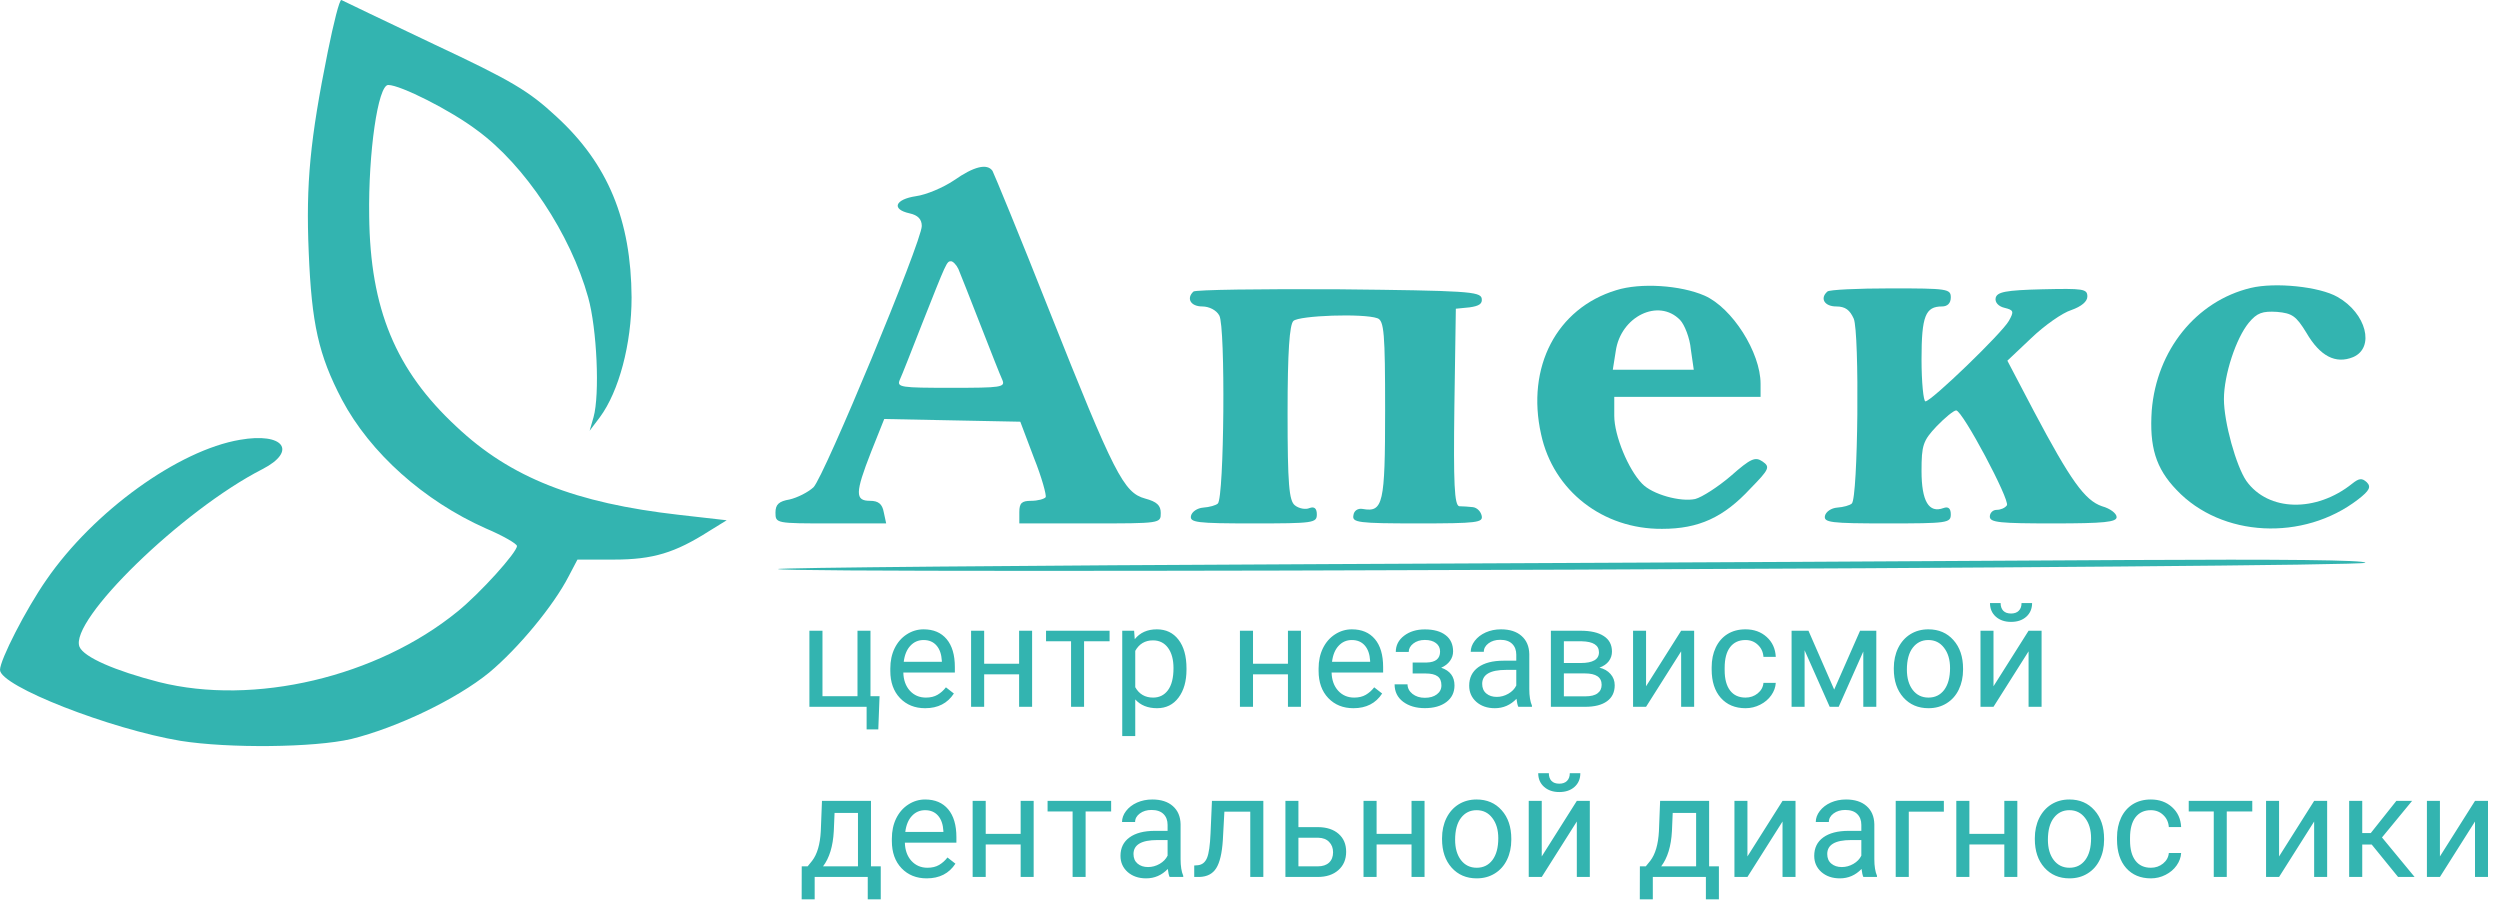 <svg width="191" height="70" viewBox="0 0 191 70" fill="none" xmlns="http://www.w3.org/2000/svg">
<path d="M61.838 48.188H62.837V53.189H65.512V48.188H66.505V53.189H67.198L67.102 55.724H66.21V54H61.838V48.188ZM70.684 54.107C69.896 54.107 69.255 53.85 68.761 53.334C68.267 52.815 68.02 52.122 68.02 51.255V51.073C68.02 50.496 68.129 49.982 68.348 49.531C68.57 49.077 68.878 48.722 69.272 48.468C69.669 48.21 70.099 48.081 70.561 48.081C71.316 48.081 71.903 48.33 72.322 48.828C72.741 49.325 72.951 50.038 72.951 50.965V51.379H69.014C69.028 51.952 69.195 52.416 69.513 52.77C69.835 53.121 70.244 53.296 70.738 53.296C71.089 53.296 71.386 53.225 71.629 53.081C71.873 52.938 72.086 52.748 72.269 52.512L72.876 52.985C72.388 53.733 71.658 54.107 70.684 54.107ZM70.561 48.898C70.159 48.898 69.823 49.044 69.551 49.338C69.279 49.628 69.11 50.036 69.046 50.562H71.957V50.487C71.928 49.982 71.792 49.592 71.549 49.316C71.305 49.037 70.976 48.898 70.561 48.898ZM78.853 54H77.86V51.519H75.19V54H74.191V48.188H75.19V50.708H77.86V48.188H78.853V54ZM84.772 48.994H82.823V54H81.829V48.994H79.917V48.188H84.772V48.994ZM90.648 51.159C90.648 52.043 90.446 52.756 90.041 53.296C89.637 53.837 89.089 54.107 88.398 54.107C87.692 54.107 87.138 53.884 86.733 53.436V56.234H85.739V48.188H86.647L86.695 48.833C87.1 48.332 87.662 48.081 88.382 48.081C89.08 48.081 89.632 48.344 90.036 48.871C90.444 49.397 90.648 50.129 90.648 51.067V51.159ZM89.655 51.046C89.655 50.391 89.515 49.873 89.236 49.494C88.957 49.114 88.573 48.924 88.086 48.924C87.485 48.924 87.034 49.191 86.733 49.725V52.502C87.03 53.031 87.485 53.296 88.097 53.296C88.573 53.296 88.951 53.108 89.231 52.732C89.513 52.353 89.655 51.791 89.655 51.046ZM99.393 54H98.399V51.519H95.73V54H94.731V48.188H95.73V50.708H98.399V48.188H99.393V54ZM103.405 54.107C102.617 54.107 101.976 53.85 101.482 53.334C100.988 52.815 100.741 52.122 100.741 51.255V51.073C100.741 50.496 100.85 49.982 101.068 49.531C101.29 49.077 101.598 48.722 101.992 48.468C102.39 48.21 102.819 48.081 103.281 48.081C104.037 48.081 104.624 48.33 105.043 48.828C105.462 49.325 105.671 50.038 105.671 50.965V51.379H101.734C101.749 51.952 101.915 52.416 102.234 52.77C102.556 53.121 102.964 53.296 103.458 53.296C103.809 53.296 104.107 53.225 104.35 53.081C104.594 52.938 104.807 52.748 104.989 52.512L105.596 52.985C105.109 53.733 104.379 54.107 103.405 54.107ZM103.281 48.898C102.88 48.898 102.544 49.044 102.271 49.338C101.999 49.628 101.831 50.036 101.767 50.562H104.678V50.487C104.649 49.982 104.513 49.592 104.27 49.316C104.026 49.037 103.697 48.898 103.281 48.898ZM110.022 49.778C110.022 49.506 109.918 49.291 109.71 49.134C109.503 48.973 109.218 48.892 108.856 48.892C108.506 48.892 108.212 48.983 107.976 49.166C107.743 49.349 107.626 49.563 107.626 49.81H106.638C106.638 49.306 106.849 48.892 107.272 48.57C107.694 48.248 108.223 48.086 108.856 48.086C109.537 48.086 110.067 48.233 110.446 48.527C110.826 48.817 111.016 49.232 111.016 49.773C111.016 50.034 110.937 50.274 110.779 50.493C110.622 50.711 110.398 50.885 110.108 51.014C110.785 51.243 111.123 51.694 111.123 52.367C111.123 52.901 110.917 53.323 110.505 53.635C110.094 53.946 109.544 54.102 108.856 54.102C108.187 54.102 107.634 53.939 107.197 53.613C106.764 53.284 106.547 52.84 106.547 52.281H107.535C107.535 52.564 107.66 52.808 107.911 53.012C108.165 53.212 108.48 53.312 108.856 53.312C109.236 53.312 109.542 53.225 109.775 53.049C110.008 52.874 110.124 52.647 110.124 52.367C110.124 52.041 110.026 51.809 109.829 51.669C109.635 51.526 109.333 51.454 108.921 51.454H107.927V50.616H109.007C109.684 50.598 110.022 50.319 110.022 49.778ZM116 54C115.943 53.885 115.896 53.681 115.86 53.388C115.398 53.867 114.847 54.107 114.206 54.107C113.633 54.107 113.162 53.946 112.793 53.624C112.428 53.298 112.246 52.886 112.246 52.389C112.246 51.783 112.475 51.315 112.933 50.981C113.395 50.645 114.043 50.477 114.877 50.477H115.844V50.02C115.844 49.673 115.74 49.397 115.533 49.193C115.325 48.985 115.019 48.881 114.614 48.881C114.26 48.881 113.963 48.971 113.723 49.15C113.483 49.329 113.363 49.546 113.363 49.8H112.364C112.364 49.51 112.466 49.23 112.67 48.962C112.878 48.69 113.157 48.475 113.508 48.317C113.862 48.16 114.251 48.081 114.673 48.081C115.343 48.081 115.868 48.249 116.247 48.586C116.627 48.919 116.824 49.379 116.838 49.966V52.641C116.838 53.175 116.906 53.599 117.042 53.914V54H116ZM114.351 53.243C114.663 53.243 114.958 53.162 115.237 53.001C115.517 52.84 115.719 52.63 115.844 52.373V51.18H115.065C113.848 51.18 113.239 51.536 113.239 52.249C113.239 52.56 113.343 52.804 113.551 52.98C113.758 53.155 114.025 53.243 114.351 53.243ZM118.487 54V48.188H120.753C121.527 48.188 122.119 48.325 122.531 48.597C122.947 48.865 123.154 49.261 123.154 49.784C123.154 50.052 123.074 50.296 122.913 50.514C122.751 50.729 122.513 50.894 122.198 51.008C122.549 51.091 122.83 51.252 123.042 51.492C123.256 51.732 123.364 52.018 123.364 52.351C123.364 52.885 123.167 53.293 122.773 53.576C122.383 53.859 121.829 54 121.113 54H118.487ZM119.48 51.449V53.2H121.124C121.539 53.2 121.849 53.123 122.053 52.969C122.261 52.815 122.365 52.598 122.365 52.319C122.365 51.739 121.939 51.449 121.086 51.449H119.48ZM119.48 50.654H120.764C121.695 50.654 122.161 50.382 122.161 49.837C122.161 49.293 121.72 49.012 120.839 48.994H119.48V50.654ZM128.439 48.188H129.433V54H128.439V49.762L125.759 54H124.766V48.188H125.759V52.432L128.439 48.188ZM133.359 53.296C133.714 53.296 134.024 53.189 134.289 52.974C134.554 52.759 134.7 52.491 134.729 52.169H135.669C135.651 52.502 135.536 52.818 135.325 53.119C135.114 53.42 134.831 53.66 134.477 53.839C134.126 54.018 133.753 54.107 133.359 54.107C132.568 54.107 131.938 53.844 131.469 53.318C131.003 52.788 130.771 52.065 130.771 51.148V50.981C130.771 50.416 130.874 49.913 131.082 49.472C131.29 49.032 131.587 48.69 131.974 48.446C132.364 48.203 132.824 48.081 133.354 48.081C134.006 48.081 134.546 48.276 134.976 48.666C135.409 49.057 135.64 49.563 135.669 50.187H134.729C134.7 49.81 134.557 49.503 134.299 49.263C134.045 49.019 133.73 48.898 133.354 48.898C132.849 48.898 132.457 49.08 132.178 49.445C131.902 49.807 131.764 50.331 131.764 51.019V51.207C131.764 51.877 131.902 52.392 132.178 52.754C132.453 53.116 132.847 53.296 133.359 53.296ZM140.132 52.684L142.109 48.188H143.35V54H142.356V49.773L140.476 54H139.789L137.871 49.682V54H136.877V48.188H138.167L140.132 52.684ZM144.687 51.041C144.687 50.471 144.798 49.959 145.02 49.504C145.246 49.05 145.557 48.699 145.955 48.452C146.356 48.205 146.812 48.081 147.324 48.081C148.116 48.081 148.755 48.355 149.242 48.903C149.732 49.451 149.978 50.179 149.978 51.089V51.159C149.978 51.724 149.868 52.233 149.65 52.684C149.435 53.132 149.125 53.481 148.721 53.731C148.32 53.982 147.858 54.107 147.335 54.107C146.547 54.107 145.908 53.834 145.417 53.286C144.931 52.738 144.687 52.013 144.687 51.11V51.041ZM145.686 51.159C145.686 51.803 145.835 52.321 146.132 52.711C146.433 53.101 146.834 53.296 147.335 53.296C147.84 53.296 148.241 53.099 148.538 52.706C148.835 52.308 148.984 51.753 148.984 51.041C148.984 50.403 148.832 49.888 148.527 49.494C148.227 49.096 147.826 48.898 147.324 48.898C146.834 48.898 146.438 49.093 146.137 49.483C145.836 49.873 145.686 50.432 145.686 51.159ZM154.983 48.188H155.977V54H154.983V49.762L152.303 54H151.31V48.188H152.303V52.432L154.983 48.188ZM155.252 46.072C155.252 46.505 155.103 46.855 154.806 47.12C154.513 47.381 154.126 47.512 153.646 47.512C153.166 47.512 152.778 47.379 152.48 47.114C152.183 46.849 152.035 46.502 152.035 46.072H152.846C152.846 46.323 152.914 46.52 153.05 46.663C153.186 46.803 153.385 46.873 153.646 46.873C153.897 46.873 154.092 46.803 154.231 46.663C154.375 46.523 154.446 46.327 154.446 46.072H155.252ZM61.704 66.189L62.047 65.765C62.434 65.263 62.654 64.511 62.708 63.509L62.799 61.188H66.543V66.189H67.29V68.708H66.296V67H62.241V68.708H61.247L61.252 66.189H61.704ZM62.88 66.189H65.549V62.107H63.761L63.702 63.493C63.641 64.649 63.367 65.548 62.88 66.189ZM70.802 67.107C70.014 67.107 69.374 66.85 68.879 66.334C68.385 65.815 68.138 65.122 68.138 64.255V64.073C68.138 63.496 68.247 62.982 68.466 62.531C68.688 62.077 68.996 61.722 69.39 61.468C69.787 61.21 70.217 61.081 70.679 61.081C71.434 61.081 72.022 61.33 72.44 61.828C72.859 62.325 73.069 63.038 73.069 63.965V64.379H69.132C69.146 64.952 69.313 65.415 69.631 65.77C69.954 66.121 70.362 66.296 70.856 66.296C71.207 66.296 71.504 66.225 71.748 66.082C71.991 65.938 72.204 65.749 72.387 65.512L72.994 65.985C72.507 66.733 71.776 67.107 70.802 67.107ZM70.679 61.898C70.278 61.898 69.941 62.044 69.669 62.338C69.397 62.628 69.228 63.036 69.164 63.562H72.075V63.487C72.046 62.982 71.91 62.592 71.667 62.316C71.424 62.037 71.094 61.898 70.679 61.898ZM78.972 67H77.978V64.519H75.309V67H74.31V61.188H75.309V63.708H77.978V61.188H78.972V67ZM84.891 61.994H82.941V67H81.947V61.994H80.035V61.188H84.891V61.994ZM89.359 67C89.302 66.885 89.255 66.681 89.22 66.388C88.758 66.868 88.206 67.107 87.565 67.107C86.993 67.107 86.522 66.946 86.153 66.624C85.788 66.298 85.605 65.886 85.605 65.389C85.605 64.784 85.834 64.314 86.293 63.981C86.754 63.645 87.403 63.477 88.237 63.477H89.204V63.02C89.204 62.673 89.1 62.397 88.892 62.193C88.684 61.985 88.378 61.881 87.974 61.881C87.619 61.881 87.322 61.971 87.082 62.15C86.842 62.329 86.722 62.546 86.722 62.8H85.723C85.723 62.51 85.825 62.23 86.029 61.962C86.237 61.69 86.516 61.475 86.867 61.317C87.222 61.16 87.61 61.081 88.033 61.081C88.702 61.081 89.227 61.249 89.606 61.586C89.986 61.919 90.183 62.379 90.197 62.966V65.641C90.197 66.175 90.265 66.599 90.401 66.914V67H89.359ZM87.71 66.243C88.022 66.243 88.317 66.162 88.597 66.001C88.876 65.84 89.078 65.63 89.204 65.373V64.18H88.425C87.207 64.18 86.599 64.537 86.599 65.249C86.599 65.561 86.703 65.804 86.91 65.98C87.118 66.155 87.385 66.243 87.71 66.243ZM96.519 61.188V67H95.52V62.01H93.543L93.425 64.186C93.361 65.185 93.192 65.899 92.92 66.329C92.652 66.758 92.224 66.982 91.637 67H91.239V66.124L91.524 66.103C91.846 66.067 92.077 65.881 92.217 65.544C92.356 65.208 92.446 64.585 92.485 63.675L92.593 61.188H96.519ZM99.199 63.192H100.708C101.367 63.199 101.888 63.371 102.271 63.708C102.655 64.044 102.846 64.501 102.846 65.077C102.846 65.657 102.649 66.123 102.255 66.474C101.861 66.825 101.332 67 100.666 67H98.206V61.188H99.199V63.192ZM99.199 64.003V66.189H100.676C101.049 66.189 101.337 66.094 101.541 65.904C101.745 65.711 101.847 65.448 101.847 65.115C101.847 64.793 101.747 64.529 101.546 64.325C101.349 64.118 101.072 64.01 100.714 64.003H99.199ZM108.835 67H107.841V64.519H105.172V67H104.173V61.188H105.172V63.708H107.841V61.188H108.835V67ZM110.172 64.04C110.172 63.471 110.283 62.959 110.505 62.504C110.731 62.05 111.042 61.699 111.44 61.452C111.841 61.205 112.298 61.081 112.81 61.081C113.601 61.081 114.24 61.355 114.727 61.903C115.218 62.451 115.463 63.179 115.463 64.089V64.159C115.463 64.724 115.354 65.233 115.135 65.684C114.92 66.132 114.611 66.481 114.206 66.731C113.805 66.982 113.343 67.107 112.82 67.107C112.033 67.107 111.393 66.834 110.903 66.286C110.416 65.738 110.172 65.013 110.172 64.11V64.04ZM111.171 64.159C111.171 64.803 111.32 65.321 111.617 65.711C111.918 66.101 112.319 66.296 112.82 66.296C113.325 66.296 113.726 66.099 114.023 65.706C114.321 65.308 114.469 64.753 114.469 64.04C114.469 63.403 114.317 62.888 114.013 62.494C113.712 62.096 113.311 61.898 112.81 61.898C112.319 61.898 111.923 62.093 111.623 62.483C111.322 62.873 111.171 63.432 111.171 64.159ZM120.469 61.188H121.462V67H120.469V62.762L117.789 67H116.795V61.188H117.789V65.432L120.469 61.188ZM120.737 59.072C120.737 59.505 120.589 59.855 120.292 60.12C119.998 60.381 119.611 60.512 119.131 60.512C118.652 60.512 118.263 60.379 117.966 60.114C117.669 59.849 117.52 59.502 117.52 59.072H118.331C118.331 59.323 118.399 59.52 118.535 59.663C118.671 59.803 118.87 59.873 119.131 59.873C119.382 59.873 119.577 59.803 119.717 59.663C119.86 59.523 119.932 59.327 119.932 59.072H120.737ZM125.738 66.189L126.082 65.765C126.468 65.263 126.688 64.511 126.742 63.509L126.833 61.188H130.577V66.189H131.324V68.708H130.33V67H126.275V68.708H125.281L125.287 66.189H125.738ZM126.914 66.189H129.583V62.107H127.795L127.736 63.493C127.675 64.649 127.401 65.548 126.914 66.189ZM136.185 61.188H137.178V67H136.185V62.762L133.504 67H132.511V61.188H133.504V65.432L136.185 61.188ZM142.361 67C142.304 66.885 142.257 66.681 142.222 66.388C141.76 66.868 141.208 67.107 140.567 67.107C139.994 67.107 139.524 66.946 139.155 66.624C138.79 66.298 138.607 65.886 138.607 65.389C138.607 64.784 138.836 64.314 139.294 63.981C139.756 63.645 140.404 63.477 141.239 63.477H142.206V63.02C142.206 62.673 142.102 62.397 141.894 62.193C141.686 61.985 141.38 61.881 140.976 61.881C140.621 61.881 140.324 61.971 140.084 62.15C139.844 62.329 139.724 62.546 139.724 62.8H138.725C138.725 62.51 138.827 62.23 139.031 61.962C139.239 61.69 139.518 61.475 139.869 61.317C140.224 61.16 140.612 61.081 141.035 61.081C141.704 61.081 142.229 61.249 142.608 61.586C142.988 61.919 143.185 62.379 143.199 62.966V65.641C143.199 66.175 143.267 66.599 143.403 66.914V67H142.361ZM140.712 66.243C141.024 66.243 141.319 66.162 141.599 66.001C141.878 65.84 142.08 65.63 142.206 65.373V64.18H141.427C140.209 64.18 139.601 64.537 139.601 65.249C139.601 65.561 139.704 65.804 139.912 65.98C140.12 66.155 140.387 66.243 140.712 66.243ZM148.511 62.01H145.831V67H144.832V61.188H148.511V62.01ZM154.124 67H153.13V64.519H150.461V67H149.462V61.188H150.461V63.708H153.13V61.188H154.124V67ZM155.461 64.04C155.461 63.471 155.572 62.959 155.794 62.504C156.02 62.05 156.332 61.699 156.729 61.452C157.13 61.205 157.587 61.081 158.099 61.081C158.89 61.081 159.529 61.355 160.016 61.903C160.507 62.451 160.752 63.179 160.752 64.089V64.159C160.752 64.724 160.643 65.233 160.424 65.684C160.209 66.132 159.9 66.481 159.495 66.731C159.094 66.982 158.632 67.107 158.109 67.107C157.322 67.107 156.682 66.834 156.192 66.286C155.705 65.738 155.461 65.013 155.461 64.11V64.04ZM156.46 64.159C156.46 64.803 156.609 65.321 156.906 65.711C157.207 66.101 157.608 66.296 158.109 66.296C158.614 66.296 159.015 66.099 159.312 65.706C159.61 65.308 159.758 64.753 159.758 64.04C159.758 63.403 159.606 62.888 159.302 62.494C159.001 62.096 158.6 61.898 158.099 61.898C157.608 61.898 157.212 62.093 156.912 62.483C156.611 62.873 156.46 63.432 156.46 64.159ZM164.329 66.296C164.684 66.296 164.993 66.189 165.258 65.974C165.523 65.759 165.67 65.491 165.699 65.168H166.639C166.621 65.501 166.506 65.818 166.295 66.119C166.084 66.42 165.801 66.66 165.446 66.839C165.095 67.018 164.723 67.107 164.329 67.107C163.538 67.107 162.908 66.844 162.438 66.318C161.973 65.788 161.74 65.065 161.74 64.148V63.981C161.74 63.416 161.844 62.913 162.052 62.472C162.259 62.032 162.557 61.69 162.943 61.446C163.334 61.203 163.794 61.081 164.324 61.081C164.975 61.081 165.516 61.276 165.946 61.666C166.379 62.057 166.61 62.563 166.639 63.187H165.699C165.67 62.81 165.527 62.503 165.269 62.263C165.015 62.019 164.7 61.898 164.324 61.898C163.819 61.898 163.427 62.08 163.147 62.445C162.872 62.807 162.734 63.331 162.734 64.019V64.207C162.734 64.877 162.872 65.392 163.147 65.754C163.423 66.116 163.817 66.296 164.329 66.296ZM172.074 61.994H170.125V67H169.131V61.994H167.219V61.188H172.074V61.994ZM176.801 61.188H177.794V67H176.801V62.762L174.121 67H173.127V61.188H174.121V65.432L176.801 61.188ZM181.2 64.524H180.475V67H179.476V61.188H180.475V63.648H181.125L183.08 61.188H184.283L181.984 63.981L184.476 67H183.214L181.2 64.524ZM189.09 61.188H190.083V67H189.09V62.762L186.41 67H185.416V61.188H186.41V65.432L189.09 61.188Z" fill="#33b4b0"/>
<path d="M25.039 3.972C23.698 10.636 23.363 13.986 23.586 19.27C23.81 24.726 24.331 27.109 26.12 30.527C28.281 34.602 32.38 38.263 37.112 40.369C38.416 40.922 39.496 41.543 39.496 41.716C39.496 42.199 36.702 45.307 34.951 46.723C28.803 51.73 19.413 53.941 12.147 52.11C8.794 51.247 6.409 50.211 6.074 49.417C5.254 47.414 13.898 38.988 20.046 35.845C22.729 34.464 21.686 33.014 18.332 33.601C13.637 34.395 7.154 39.057 3.54 44.306C1.975 46.551 0 50.418 0 51.178C0 52.421 8.421 55.702 13.787 56.6C17.475 57.187 23.996 57.118 26.828 56.462C30.33 55.598 34.876 53.423 37.373 51.385C39.608 49.52 42.291 46.274 43.446 44.03L44.117 42.752H46.911C49.892 42.752 51.569 42.234 54.177 40.576L55.519 39.748L51.867 39.333C43.968 38.435 39.012 36.502 34.876 32.599C30.218 28.283 28.281 23.586 28.206 16.507C28.132 11.672 28.877 6.492 29.66 6.492C30.591 6.492 34.429 8.426 36.441 9.946C40.093 12.605 43.595 17.888 44.937 22.723C45.607 25.106 45.831 30.148 45.346 31.874L45.048 32.91L45.831 31.874C47.284 29.906 48.253 26.28 48.253 22.723C48.215 16.818 46.464 12.536 42.514 8.91C40.391 6.941 39.124 6.182 33.162 3.384C29.399 1.589 26.194 0.069 26.082 0C25.933 -0.034 25.486 1.761 25.039 3.972Z" fill="#33b4b0"/>
<path d="M72.883 13.779C72.064 14.331 70.76 14.884 69.977 14.988C68.375 15.229 68.077 15.989 69.493 16.3C70.126 16.438 70.424 16.749 70.424 17.267C70.424 18.441 62.972 36.398 62.152 37.227C61.743 37.606 60.923 38.021 60.327 38.159C59.507 38.297 59.246 38.539 59.246 39.16C59.246 39.989 59.283 39.989 63.494 39.989H67.704L67.518 39.126C67.406 38.504 67.108 38.263 66.475 38.263C65.32 38.263 65.32 37.676 66.549 34.533L67.555 32.012L72.772 32.116L77.951 32.219L78.994 34.982C79.591 36.467 79.963 37.848 79.889 37.986C79.777 38.124 79.292 38.263 78.771 38.263C78.063 38.263 77.876 38.435 77.876 39.126V39.989H83.279C88.682 39.989 88.682 39.989 88.682 39.195C88.682 38.608 88.384 38.332 87.49 38.09C85.85 37.641 85.142 36.26 80.149 23.69C77.914 18.026 75.939 13.261 75.827 13.054C75.417 12.467 74.411 12.708 72.883 13.779ZM73.219 20.547C73.368 20.893 74.113 22.792 74.896 24.795C75.678 26.798 76.423 28.697 76.572 29.008C76.833 29.595 76.498 29.629 72.66 29.629C68.822 29.629 68.487 29.595 68.748 29.008C68.897 28.697 69.642 26.798 70.424 24.795C72.325 19.995 72.325 19.96 72.66 19.96C72.809 19.96 73.07 20.236 73.219 20.547Z" fill="#33b4b0"/>
<path d="M123.479 22.17C118.933 23.552 116.586 28.041 117.741 33.186C118.673 37.503 122.473 40.438 126.982 40.404C129.776 40.404 131.677 39.54 133.726 37.33C135.179 35.845 135.254 35.672 134.657 35.258C134.099 34.878 133.763 35.016 132.235 36.363C131.267 37.192 130.037 37.986 129.515 38.124C128.398 38.366 126.237 37.779 125.454 36.95C124.411 35.88 123.33 33.29 123.33 31.77V30.32H128.919H134.508V29.319C134.508 26.936 132.347 23.517 130.223 22.584C128.398 21.79 125.342 21.583 123.479 22.17ZM128.36 24.449C128.696 24.795 129.106 25.831 129.18 26.694L129.404 28.248H126.311H123.218L123.442 26.832C123.815 24.173 126.721 22.757 128.36 24.449Z" fill="#33b4b0"/>
<path d="M171.957 21.998C167.784 22.999 164.766 26.764 164.393 31.356C164.207 34.119 164.691 35.776 166.293 37.434C169.721 41.06 175.981 41.371 180.154 38.159C181.049 37.469 181.161 37.192 180.825 36.847C180.453 36.502 180.229 36.536 179.707 36.951C176.95 39.161 173.298 39.092 171.622 36.743C170.839 35.604 169.908 32.254 169.908 30.493C169.908 28.628 170.839 25.831 171.808 24.657C172.441 23.897 172.851 23.759 173.969 23.828C175.124 23.932 175.422 24.139 176.205 25.417C177.248 27.212 178.44 27.834 179.782 27.282C181.459 26.556 180.788 23.932 178.59 22.689C177.211 21.894 173.82 21.549 171.957 21.998Z" fill="#33b4b0"/>
<path d="M91.18 22.274C90.621 22.792 90.956 23.413 91.85 23.413C92.372 23.413 92.931 23.69 93.154 24.104C93.639 24.933 93.527 38.021 93.043 38.47C92.894 38.608 92.409 38.746 91.925 38.781C91.478 38.815 91.068 39.091 90.993 39.402C90.881 39.92 91.403 39.989 95.725 39.989C100.346 39.989 100.606 39.955 100.606 39.299C100.606 38.85 100.42 38.677 100.048 38.815C99.749 38.953 99.228 38.85 98.93 38.608C98.483 38.263 98.371 36.985 98.371 31.563C98.371 26.867 98.52 24.795 98.818 24.518C99.265 24.104 104.146 23.931 105.227 24.311C105.748 24.484 105.823 25.451 105.823 31.356C105.823 38.504 105.674 39.16 104.109 38.884C103.736 38.815 103.438 39.022 103.401 39.368C103.289 39.92 103.736 39.989 108.319 39.989C112.903 39.989 113.312 39.92 113.201 39.402C113.126 39.057 112.828 38.781 112.53 38.746C112.232 38.712 111.747 38.677 111.487 38.677C111.114 38.608 111.039 36.95 111.114 31.08L111.226 23.586L112.269 23.483C113.014 23.379 113.275 23.206 113.201 22.792C113.089 22.274 112.046 22.205 102.246 22.101C96.284 22.067 91.329 22.136 91.18 22.274Z" fill="#33b4b0"/>
<path d="M139.614 22.274C139.018 22.792 139.39 23.413 140.285 23.413C140.993 23.413 141.328 23.69 141.626 24.346C142.073 25.416 141.961 38.055 141.477 38.47C141.328 38.608 140.844 38.746 140.359 38.781C139.912 38.815 139.502 39.091 139.428 39.402C139.316 39.92 139.838 39.989 144.16 39.989C148.78 39.989 149.041 39.955 149.041 39.299C149.041 38.85 148.855 38.677 148.482 38.815C147.364 39.23 146.805 38.297 146.805 35.983C146.805 34.015 146.917 33.67 147.96 32.565C148.594 31.909 149.265 31.356 149.451 31.356C149.935 31.356 153.587 38.228 153.326 38.608C153.177 38.815 152.842 38.953 152.544 38.953C152.245 38.953 152.022 39.195 152.022 39.471C152.022 39.92 152.804 39.989 156.866 39.989C160.778 39.989 161.71 39.886 161.71 39.506C161.71 39.23 161.225 38.85 160.592 38.677C159.288 38.228 158.207 36.743 155.375 31.391L153.363 27.557L155.189 25.831C156.195 24.864 157.574 23.897 158.244 23.69C159.027 23.413 159.474 23.034 159.474 22.654C159.474 22.067 159.176 22.032 156.046 22.101C153.214 22.17 152.581 22.308 152.469 22.757C152.394 23.103 152.693 23.413 153.14 23.517C153.848 23.69 153.885 23.793 153.475 24.518C152.953 25.451 147.551 30.665 147.103 30.665C146.954 30.665 146.805 29.215 146.805 27.454C146.805 24.139 147.103 23.413 148.37 23.413C148.78 23.413 149.041 23.172 149.041 22.723C149.041 22.067 148.78 22.032 144.458 22.032C141.924 22.032 139.726 22.136 139.614 22.274Z" fill="#33b4b0"/>
<path d="M101.536 43.097C78.173 43.201 59.245 43.373 59.431 43.477C60.102 43.857 180.715 43.373 180.715 42.994C180.715 42.786 174.492 42.717 162.383 42.786C152.285 42.855 124.898 42.994 101.536 43.097Z" fill="#33b4b0"/>
</svg>
